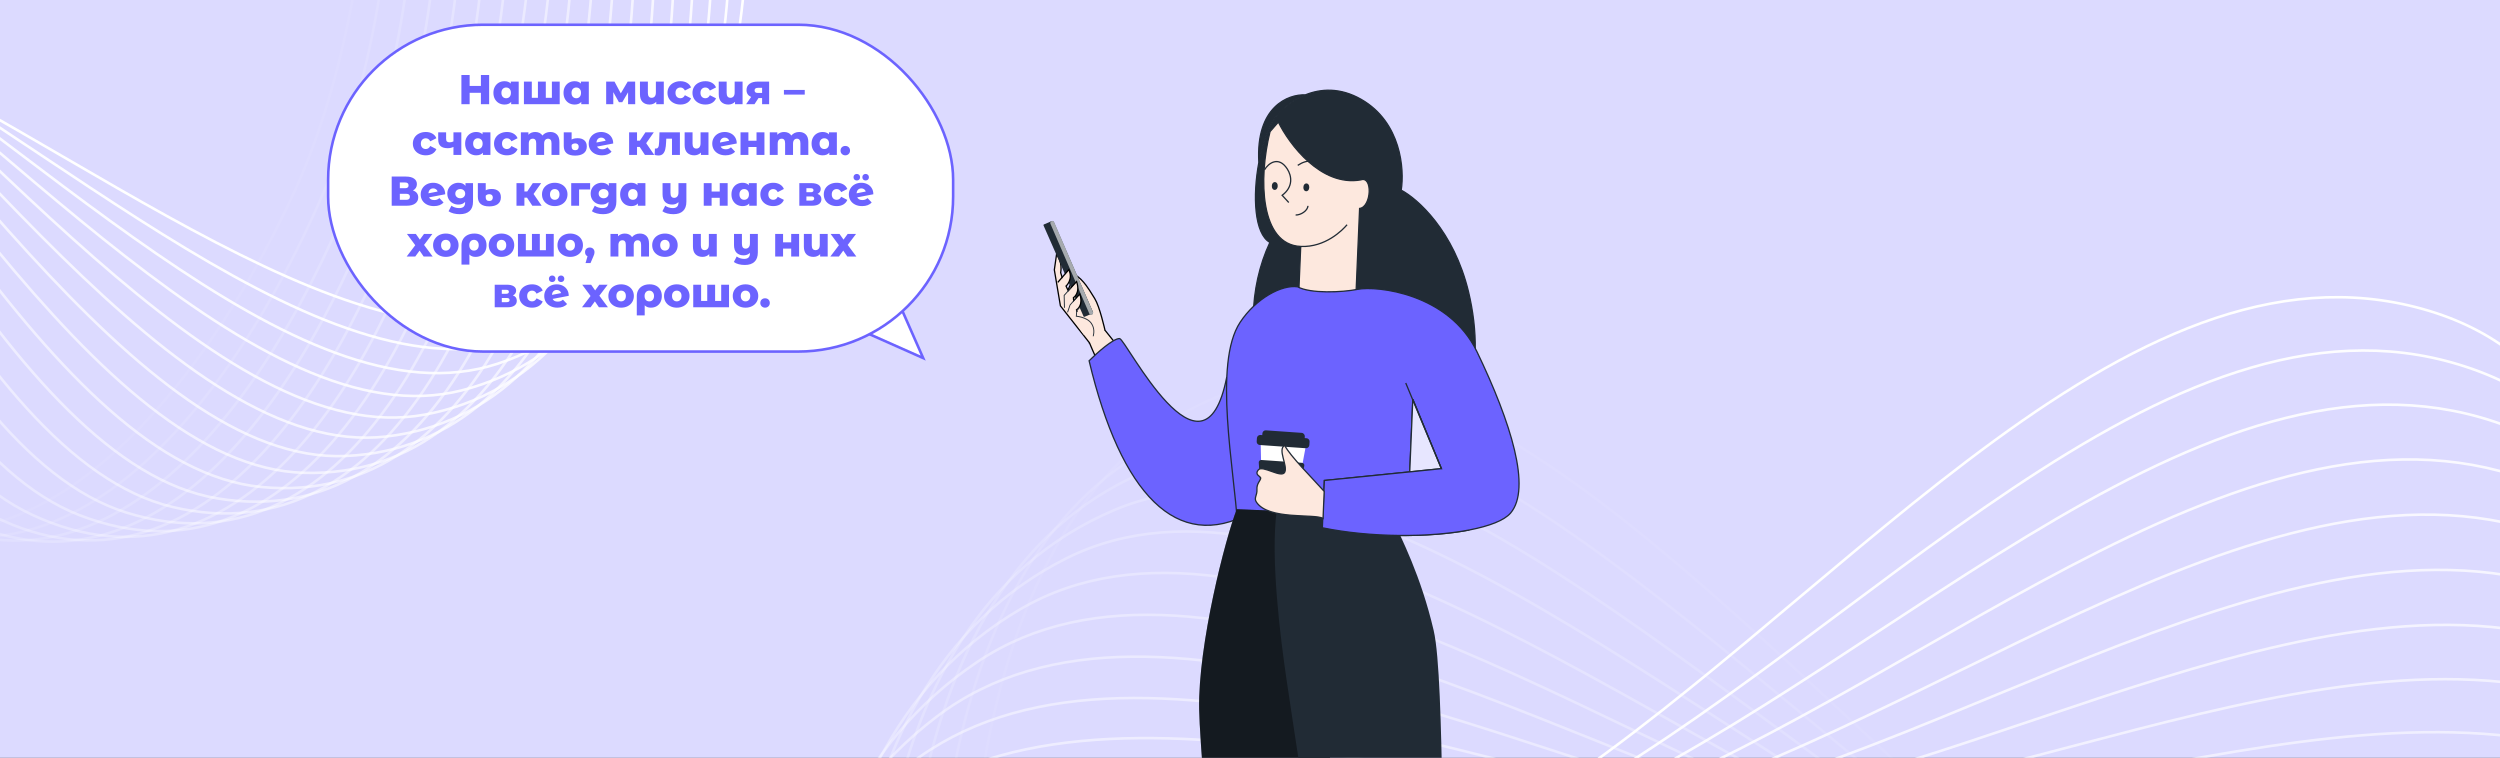 <?xml version="1.0" encoding="UTF-8"?> <svg xmlns="http://www.w3.org/2000/svg" width="1920" height="582" viewBox="0 0 1920 582" fill="none"><rect x="0" y="0" width="1920" height="582" fill="#333333" stroke="none"/> <g clip-path="url(#clip0_703_2697)"> <rect width="1920" height="582" fill="#DCDAFF"></rect> <path opacity="0.053" fill-rule="evenodd" clip-rule="evenodd" d="M-538.232 -1158.29C-484.218 -1399.1 -303.074 -1293.1 -167.984 -1286.78C-70.38 -1282.22 27.141 -1261.71 110 -1127.98C198.074 -985.833 257.076 -786.631 276.407 -569.548C299.895 -305.786 306.277 -22.494 223.966 151.815C129.367 352.144 -21.746 485.332 -161.702 358.223C-293.508 238.516 -303.318 -119.929 -369.722 -387.374C-435.571 -652.588 -592.328 -917.112 -538.232 -1158.29Z" stroke="white" stroke-width="2"></path> <path opacity="0.105" fill-rule="evenodd" clip-rule="evenodd" d="M-559.467 -1117.59C-514.948 -1361.85 -329.906 -1268.68 -194.754 -1271.83C-97.105 -1274.11 1.085 -1260.46 89.061 -1132.72C182.575 -996.929 249.288 -802.132 277.085 -586.7C310.858 -324.944 328.313 -42.487 252.933 137.347C166.3 344.025 20.604 487.611 -124.132 370.477C-260.44 260.163 -284.259 -97.104 -361.032 -359.533C-437.166 -619.772 -604.055 -872.958 -559.467 -1117.59Z" stroke="white" stroke-width="2"></path> <path opacity="0.158" fill-rule="evenodd" clip-rule="evenodd" d="M-579.56 -1075.24C-544.656 -1322.28 -356.223 -1242.2 -221.379 -1254.81C-123.953 -1263.92 -25.365 -1257.16 67.489 -1135.75C166.186 -1006.7 240.427 -816.842 276.613 -603.651C320.579 -344.619 349.059 -63.771 280.817 121.094C202.387 333.556 62.508 487.147 -86.612 380.308C-227.048 279.69 -264.809 -75.419 -351.744 -332.113C-437.952 -586.665 -614.517 -827.817 -579.56 -1075.24Z" stroke="white" stroke-width="2"></path> <path opacity="0.211" fill-rule="evenodd" clip-rule="evenodd" d="M-598.446 -1031.31C-573.254 -1280.46 -381.946 -1213.67 -247.781 -1235.71C-150.845 -1251.63 -52.127 -1251.79 45.349 -1137.05C148.958 -1015.08 230.525 -830.683 275 -620.318C329.039 -364.719 368.466 -86.251 307.548 103.14C237.537 320.802 103.857 483.977 -49.237 387.726C-193.417 297.08 -245.017 -54.898 -341.873 -305.153C-437.921 -553.319 -623.677 -781.778 -598.446 -1031.31Z" stroke="white" stroke-width="2"></path> <path opacity="0.263" fill-rule="evenodd" clip-rule="evenodd" d="M-616.063 -985.891C-600.651 -1236.46 -406.993 -1183.17 -273.874 -1214.57C-177.693 -1237.25 -79.117 -1244.33 22.713 -1136.56C130.952 -1022.02 219.62 -843.587 272.263 -636.624C336.226 -385.16 386.492 -109.834 333.066 83.563C271.665 305.828 144.551 478.141 -12.098 392.742C-159.626 312.315 -224.924 -35.568 -331.437 -278.697C-437.061 -519.798 -631.499 -734.937 -616.063 -985.891Z" stroke="white" stroke-width="2"></path> <path opacity="0.316" fill-rule="evenodd" clip-rule="evenodd" d="M-632.359 -939.074C-626.769 -1190.38 -431.292 -1150.72 -299.584 -1191.4C-204.422 -1220.79 -106.258 -1234.75 -0.352 -1134.27C112.219 -1027.46 207.746 -855.48 268.412 -652.488C342.124 -405.847 403.091 -134.418 357.303 62.455C304.681 288.715 184.482 469.692 24.707 395.379C-125.765 325.393 -204.582 -17.441 -320.459 -252.779C-435.369 -486.153 -637.956 -687.382 -632.359 -939.074Z" stroke="white" stroke-width="2"></path> <path opacity="0.368" fill-rule="evenodd" clip-rule="evenodd" d="M-647.276 -890.955C-651.525 -1142.31 -454.765 -1116.39 -324.828 -1166.24C-230.947 -1202.25 -133.463 -1223.07 -23.771 -1130.14C92.823 -1031.36 194.946 -866.302 263.47 -667.836C346.729 -426.695 418.23 -159.907 380.206 39.903C336.507 269.538 223.552 458.683 61.088 395.66C-91.915 336.306 -184.034 -0.539 -308.959 -227.441C-432.84 -452.449 -643.021 -639.217 -647.276 -890.955Z" stroke="white" stroke-width="2"></path> <path opacity="0.421" fill-rule="evenodd" clip-rule="evenodd" d="M-660.77 -841.628C-674.845 -1092.34 -477.34 -1080.23 -349.531 -1139.11C-257.187 -1181.65 -160.651 -1209.26 -47.475 -1124.14C72.824 -1033.66 181.263 -875.982 257.457 -682.586C350.034 -447.605 431.873 -186.189 401.717 16.009C367.061 248.389 261.659 445.184 96.953 393.623C-58.162 345.064 -163.332 15.131 -296.961 -202.712C-429.474 -418.738 -646.673 -590.532 -660.77 -841.628Z" stroke="white" stroke-width="2"></path> <path opacity="0.474" fill-rule="evenodd" clip-rule="evenodd" d="M-672.792 -791.2C-696.655 -1040.58 -498.947 -1042.32 -373.616 -1110.07C-283.063 -1159.01 -187.739 -1193.35 -71.389 -1116.27C52.284 -1034.34 166.743 -884.468 250.398 -696.672C352.04 -468.496 443.992 -213.169 421.787 -9.137C396.268 225.352 298.709 429.258 132.212 389.301C-24.59 351.67 -142.522 29.553 -284.489 -178.635C-425.271 -385.085 -648.892 -541.436 -672.792 -791.2Z" stroke="white" stroke-width="2"></path> <path opacity="0.526" fill-rule="evenodd" clip-rule="evenodd" d="M-683.302 -739.77C-716.888 -987.139 -519.519 -1002.72 -397.01 -1079.15C-308.495 -1134.37 -214.646 -1175.33 -95.439 -1106.51C31.269 -1033.35 151.434 -891.696 242.32 -710.015C352.748 -489.268 454.562 -240.73 440.369 -35.423C424.057 200.531 334.608 410.989 166.776 382.745C8.716 356.146 -121.654 42.728 -271.57 -155.234C-420.235 -351.544 -649.665 -492.021 -683.302 -739.77Z" stroke="white" stroke-width="2"></path> <path opacity="0.579" fill-rule="evenodd" clip-rule="evenodd" d="M-692.264 -687.449C-735.48 -932.127 -538.991 -961.508 -419.639 -1046.41C-333.406 -1107.75 -241.288 -1155.23 -119.552 -1094.85C9.844 -1030.66 135.385 -897.617 233.253 -722.549C352.165 -509.837 463.562 -268.768 457.419 -62.748C450.36 174.024 369.265 390.458 200.559 374.004C41.675 358.509 -100.776 54.649 -258.23 -132.544C-414.371 -318.175 -648.982 -442.395 -692.264 -687.449Z" stroke="white" stroke-width="2"></path> <path opacity="0.632" fill-rule="evenodd" clip-rule="evenodd" d="M-699.644 -634.347C-752.372 -875.664 -557.302 -918.763 -441.434 -1011.9C-357.719 -1079.2 -267.584 -1133.07 -143.653 -1081.29C-11.923 -1026.25 118.65 -902.18 223.232 -734.205C350.302 -530.111 470.975 -297.174 472.9 -91.006C475.112 145.937 402.595 367.752 233.476 363.134C74.204 358.785 -79.938 65.317 -244.499 -110.595C-407.687 -285.038 -646.835 -392.66 -699.644 -634.347Z" stroke="white" stroke-width="2"></path> <path opacity="0.684" fill-rule="evenodd" clip-rule="evenodd" d="M-705.413 -580.574C-767.508 -817.868 -574.391 -874.568 -462.326 -975.695C-381.358 -1048.76 -293.453 -1108.86 -167.667 -1065.83C-33.965 -1020.1 101.283 -905.339 212.292 -744.917C347.171 -550.001 476.791 -325.832 486.778 -120.082C498.255 116.381 434.515 342.97 265.447 350.201C106.223 357.01 -59.187 74.737 -230.404 -89.41C-400.192 -252.187 -643.223 -342.916 -705.413 -580.574Z" stroke="white" stroke-width="2"></path> <path opacity="0.737" fill-rule="evenodd" clip-rule="evenodd" d="M-709.549 -526.242C-780.841 -758.864 -590.207 -829.008 -482.251 -937.843C-404.252 -1016.48 -318.819 -1082.65 -191.522 -1048.49C-56.214 -1012.18 83.338 -907.049 200.47 -754.62C342.789 -569.415 481 -354.63 499.022 -149.86C519.733 85.475 464.943 316.216 296.39 335.275C137.651 353.225 -38.575 82.921 -215.978 -69.012C-391.9 -219.678 -638.147 -293.265 -709.549 -526.242Z" stroke="white" stroke-width="2"></path> <path opacity="0.789" fill-rule="evenodd" clip-rule="evenodd" d="M-712.031 -471.47C-792.325 -698.78 -604.696 -782.177 -501.145 -898.423C-426.329 -982.411 -343.602 -1054.48 -215.143 -1029.28C-78.6 -1002.49 64.873 -907.274 187.807 -763.256C337.176 -588.27 483.6 -383.457 509.606 -180.23C539.495 53.332 493.806 287.594 326.229 318.429C168.41 347.469 -18.148 89.876 -201.251 -49.427C-382.826 -187.568 -631.614 -243.811 -712.031 -471.47Z" stroke="white" stroke-width="2"></path> <path opacity="0.842" fill-rule="evenodd" clip-rule="evenodd" d="M-712.843 -416.374C-801.918 -637.75 -617.809 -734.171 -518.948 -857.508C-447.519 -946.62 -367.724 -1024.38 -238.456 -1008.21C-101.052 -991.018 45.949 -905.981 174.348 -770.768C330.357 -606.481 484.592 -412.202 518.512 -211.075C557.496 20.075 521.034 257.215 354.893 299.742C198.426 339.793 2.047 95.616 -186.254 -30.675C-372.984 -155.912 -623.631 -194.658 -712.843 -416.374Z" stroke="white" stroke-width="2"></path> <path opacity="0.895" fill-rule="evenodd" clip-rule="evenodd" d="M-711.977 -361.069C-809.59 -575.905 -629.504 -685.085 -535.603 -815.175C-467.758 -909.167 -391.115 -992.41 -261.39 -985.31C-123.502 -977.764 26.623 -903.137 160.136 -777.1C322.357 -623.963 483.98 -440.749 525.722 -242.273C573.694 -14.17 546.558 225.198 382.308 279.301C227.622 330.253 21.961 100.161 -171.022 -12.772C-362.395 -124.762 -614.214 -145.904 -711.977 -361.069Z" stroke="white" stroke-width="2"></path> <path opacity="0.947" fill-rule="evenodd" clip-rule="evenodd" d="M-709.427 -305.673C-815.31 -513.379 -639.742 -635.02 -551.058 -771.507C-486.983 -870.121 -413.7 -958.616 -283.876 -960.61C-145.882 -962.729 6.957 -898.716 145.217 -782.201C313.206 -640.633 481.774 -468.987 531.222 -273.706C588.052 -49.275 570.316 191.666 408.408 257.195C255.927 318.909 41.548 103.533 -155.589 4.268C-351.08 -94.168 -603.381 -97.648 -709.427 -305.673Z" stroke="white" stroke-width="2"></path> <path fill-rule="evenodd" clip-rule="evenodd" d="M-705.189 -250.305C-819.052 -450.312 -648.483 -584.08 -565.26 -726.59C-505.13 -829.555 -435.41 -923.06 -305.841 -934.142C-168.119 -945.921 -12.986 -892.698 129.642 -786.023C302.939 -656.412 477.991 -496.805 535.01 -305.254C600.541 -85.109 592.254 156.742 433.131 233.519C283.273 305.825 60.763 105.756 -139.987 20.431C-339.06 -64.182 -591.152 -49.991 -705.189 -250.305Z" stroke="white" stroke-width="2"></path> <path opacity="0.053" fill-rule="evenodd" clip-rule="evenodd" d="M2268.03 1245.6C2369.94 1524.62 2139.2 1631.66 2012.71 1777.47C1921.31 1882.81 1820 1973.6 1661.04 1945.24C1492.08 1915.1 1313.73 1800.59 1160.16 1625.36C973.574 1412.45 790.263 1162.64 755.698 912.202C715.973 624.375 769.584 334.057 976.186 292.363C1170.76 253.098 1404.27 567.231 1632.1 735.339C1858.02 902.045 2165.97 966.153 2268.03 1245.6Z" stroke="white" stroke-width="2"></path> <path opacity="0.105" fill-rule="evenodd" clip-rule="evenodd" d="M2261.79 1184.87C2374.47 1456.37 2148.24 1579.42 2027.62 1733.88C1940.47 1845.48 1842.86 1943.24 1683 1926.05C1513.09 1907.78 1330.51 1805.91 1170.3 1641.68C975.636 1442.13 782.805 1205.5 738.49 957.821C687.56 673.17 729.742 379.496 934.429 323.393C1127.2 270.557 1372.68 567.908 1606.77 719.834C1838.9 870.491 2148.94 912.947 2261.79 1184.87Z" stroke="white" stroke-width="2"></path> <path opacity="0.158" fill-rule="evenodd" clip-rule="evenodd" d="M2253.48 1123.91C2376.62 1387.15 2155.52 1525.87 2041.1 1688.57C1958.44 1806.12 1864.78 1910.58 1704.47 1904.6C1534.08 1898.25 1347.76 1809.31 1181.35 1656.52C979.147 1470.88 777.324 1248.07 723.381 1003.84C661.387 723.143 692.023 426.918 894.235 356.559C1084.67 290.297 1341.45 570.052 1581.16 705.378C1818.87 839.575 2130.14 860.263 2253.48 1123.91Z" stroke="white" stroke-width="2"></path> <path opacity="0.211" fill-rule="evenodd" clip-rule="evenodd" d="M2243.08 1062.88C2376.35 1317.13 2160.98 1471.15 2053.09 1641.63C1975.13 1764.81 1885.69 1875.69 1725.37 1880.95C1554.96 1886.54 1365.42 1810.77 1193.25 1669.84C984.068 1498.61 773.806 1290.24 710.384 1050.11C637.494 774.144 656.501 476.18 855.684 391.758C1043.27 312.252 1310.64 573.644 1555.31 691.999C1797.95 809.367 2109.6 808.232 2243.08 1062.88Z" stroke="white" stroke-width="2"></path> <path opacity="0.263" fill-rule="evenodd" clip-rule="evenodd" d="M2230.6 1001.92C2373.64 1246.49 2164.58 1415.38 2063.51 1593.18C1990.48 1721.65 1905.49 1838.64 1745.6 1855.12C1575.64 1872.63 1383.4 1810.24 1205.96 1681.56C990.359 1525.21 772.235 1331.85 699.506 1096.49C615.921 826.005 623.246 527.118 818.854 428.865C1003.07 336.333 1280.3 578.644 1529.27 679.705C1776.16 779.923 2087.35 756.966 2230.6 1001.92Z" stroke="white" stroke-width="2"></path> <path opacity="0.316" fill-rule="evenodd" clip-rule="evenodd" d="M2216.04 941.171C2368.45 1175.39 2166.29 1358.69 2072.31 1543.33C2004.4 1676.73 1924.11 1799.51 1765.08 1827.16C1596.04 1856.55 1401.62 1807.71 1219.39 1691.63C997.971 1550.59 772.582 1372.77 690.746 1142.83C596.695 878.564 592.319 579.574 783.815 467.758C964.161 362.454 1250.49 585.022 1503.07 668.51C1753.54 751.303 2063.4 706.587 2216.04 941.171Z" stroke="white" stroke-width="2"></path> <path opacity="0.368" fill-rule="evenodd" clip-rule="evenodd" d="M2199.42 880.786C2360.78 1104.02 2166.07 1301.22 2079.44 1492.18C2016.85 1630.16 1941.47 1758.39 1783.73 1797.14C1616.08 1838.33 1420.01 1803.16 1233.49 1700C1006.86 1574.66 774.821 1412.86 684.104 1188.97C579.844 931.655 563.778 633.38 750.638 508.31C926.618 390.521 1221.26 592.735 1476.76 658.423C1730.13 723.563 2037.81 657.212 2199.42 880.786Z" stroke="white" stroke-width="2"></path> <path opacity="0.421" fill-rule="evenodd" clip-rule="evenodd" d="M2180.75 820.91C2350.63 1032.54 2163.89 1243.1 2084.85 1439.87C2027.74 1582.04 1957.48 1715.38 1801.48 1765.12C1635.66 1817.99 1438.49 1796.6 1248.19 1706.64C1016.97 1597.34 778.919 1452.01 679.567 1234.78C565.386 985.115 537.674 688.375 719.385 550.391C890.516 420.442 1192.66 601.747 1450.38 649.454C1705.95 696.764 2010.62 608.959 2180.75 820.91Z" stroke="white" stroke-width="2"></path> <path opacity="0.474" fill-rule="evenodd" clip-rule="evenodd" d="M2160.06 761.68C2337.98 961.122 2159.73 1184.47 2088.5 1386.51C2037.03 1532.48 1972.08 1670.55 1818.24 1731.15C1654.72 1795.56 1456.98 1788 1263.42 1711.5C1028.24 1618.53 784.83 1490.08 677.117 1280.1C553.325 1038.77 514.044 744.378 690.109 593.86C855.922 452.106 1164.75 612.006 1423.98 641.602C1681.05 670.951 1981.87 561.933 2160.06 761.68Z" stroke="white" stroke-width="2"></path> <path opacity="0.526" fill-rule="evenodd" clip-rule="evenodd" d="M2137.36 703.242C2322.84 889.952 2153.58 1125.48 2090.34 1332.23C2044.65 1481.6 1985.2 1624.03 1833.94 1695.32C1673.16 1771.09 1475.39 1777.39 1279.11 1714.54C1040.61 1638.17 792.514 1526.94 676.735 1324.79C543.673 1092.46 492.93 801.221 662.865 638.58C822.906 485.41 1137.56 623.466 1397.6 634.87C1655.46 646.178 1951.6 516.246 2137.36 703.242Z" stroke="white" stroke-width="2"></path> <path opacity="0.579" fill-rule="evenodd" clip-rule="evenodd" d="M2112.71 645.731C2305.23 819.198 2145.41 1066.25 2090.35 1277.14C2050.57 1429.52 1996.77 1575.92 1848.5 1657.69C1690.91 1744.62 1493.66 1764.76 1295.18 1715.74C1054.03 1656.18 801.92 1562.47 678.392 1368.7C536.425 1146.01 474.358 858.722 637.699 684.405C791.529 520.238 1111.15 636.073 1371.28 629.252C1629.23 622.489 1919.89 471.998 2112.71 645.731Z" stroke="white" stroke-width="2"></path> <path opacity="0.632" fill-rule="evenodd" clip-rule="evenodd" d="M2086.12 589.284C2285.17 749.032 2135.23 1006.94 2088.5 1221.4C2054.73 1376.35 2006.73 1526.31 1861.87 1618.36C1707.89 1716.2 1511.7 1750.13 1311.58 1715.07C1068.42 1672.48 812.994 1596.55 682.055 1411.69C531.572 1199.25 458.352 916.703 614.651 731.187C761.848 556.474 1085.57 649.769 1345.07 624.744C1602.41 599.927 1886.77 429.291 2086.12 589.284Z" stroke="white" stroke-width="2"></path> <path opacity="0.684" fill-rule="evenodd" clip-rule="evenodd" d="M2057.66 534.037C2262.68 679.629 2123.04 947.682 2084.76 1165.12C2057.1 1322.22 2015.03 1475.34 1873.97 1577.41C1724.03 1685.89 1529.44 1733.51 1328.21 1712.52C1083.73 1687.01 825.678 1629.07 687.688 1453.64C529.101 1252.02 444.93 974.987 593.757 778.782C733.918 594.001 1060.84 664.5 1319.01 621.338C1575.02 578.537 1852.33 388.222 2057.66 534.037Z" stroke="white" stroke-width="2"></path> <path opacity="0.737" fill-rule="evenodd" clip-rule="evenodd" d="M2027.37 480.117C2237.8 611.153 2108.84 888.618 2079.12 1108.44C2057.64 1267.26 2021.61 1423.12 1884.74 1534.92C1739.25 1653.76 1546.78 1714.93 1345.02 1708.06C1099.87 1699.7 839.906 1659.91 695.243 1494.38C528.986 1304.15 434.094 1033.39 575.042 827.032C707.783 632.69 1037.02 680.201 1293.14 619.021C1547.13 558.351 1816.61 348.88 2027.37 480.117Z" stroke="white" stroke-width="2"></path> <path opacity="0.789" fill-rule="evenodd" clip-rule="evenodd" d="M1995.3 427.65C2210.57 543.771 2092.63 829.885 2071.55 1051.48C2056.32 1211.59 2026.44 1369.76 1894.12 1490.99C1753.48 1619.86 1563.67 1694.43 1361.91 1701.69C1116.77 1710.51 855.611 1688.98 704.671 1533.8C531.201 1355.47 425.847 1091.73 558.53 875.783C683.487 672.413 1014.13 696.806 1267.51 617.775C1518.78 539.403 1779.69 311.35 1995.3 427.65Z" stroke="white" stroke-width="2"></path> <path opacity="0.842" fill-rule="evenodd" clip-rule="evenodd" d="M1961.51 376.76C2181.03 477.648 2074.45 771.629 2062.06 994.399C2053.11 1155.35 2029.46 1315.4 1902.07 1445.73C1766.66 1584.27 1580.03 1672.02 1378.83 1693.4C1134.37 1719.38 872.725 1716.16 715.923 1571.77C535.714 1405.83 420.187 1149.82 544.242 924.885C661.072 713.043 992.214 714.25 1242.16 617.585C1490.01 521.727 1741.65 275.717 1961.51 376.76Z" stroke="white" stroke-width="2"></path> <path opacity="0.895" fill-rule="evenodd" clip-rule="evenodd" d="M1926.06 327.565C2149.23 412.943 2054.3 713.984 2050.64 937.317C2048 1098.68 2030.64 1260.16 1908.52 1399.23C1778.72 1547.06 1595.78 1647.76 1395.69 1683.2C1152.58 1726.26 891.167 1741.37 728.932 1608.16C542.479 1455.06 417.097 1207.5 532.182 974.178C640.566 754.446 971.301 732.464 1217.12 618.43C1460.89 505.348 1702.56 242.055 1926.06 327.565Z" stroke="white" stroke-width="2"></path> <path opacity="0.947" fill-rule="evenodd" clip-rule="evenodd" d="M1889.04 280.176C2115.24 349.811 2032.21 657.086 2037.29 880.369C2040.97 1041.69 2029.95 1204.17 1913.44 1351.6C1789.59 1508.32 1610.84 1621.69 1412.42 1671.09C1171.33 1731.12 910.862 1764.51 743.638 1642.84C551.452 1503.01 416.557 1264.56 522.358 1023.5C621.998 796.485 951.42 751.375 1192.44 620.284C1431.45 490.288 1662.49 210.434 1889.04 280.176Z" stroke="white" stroke-width="2"></path> <path fill-rule="evenodd" clip-rule="evenodd" d="M1850.5 234.706C2079.11 288.407 2008.22 601.075 2022.03 823.696C2032.01 984.542 2027.36 1147.57 1916.78 1302.96C1799.23 1468.13 1625.16 1593.86 1428.94 1657.09C1190.53 1733.91 931.726 1785.5 759.972 1675.7C562.579 1549.52 418.543 1320.85 514.769 1072.71C605.392 839.028 932.598 770.913 1168.16 623.126C1401.76 476.571 1621.53 180.923 1850.5 234.706Z" stroke="white" stroke-width="2"></path> <path d="M691.818 236L709 275L664 255L691.818 236Z" fill="white" stroke="#6C63FF" stroke-width="2"></path> <rect x="252" y="19" width="480" height="251" rx="119" fill="white" stroke="#6C63FF" stroke-width="2"></rect> <path d="M375.665 57.6V80H369.329V71.264H360.689V80H354.353V57.6H360.689V66.016H369.329V57.6H375.665ZM398.366 62.656V80H392.574V78.272C391.443 79.616 389.737 80.288 387.454 80.288C385.875 80.288 384.435 79.925 383.134 79.2C381.854 78.453 380.83 77.397 380.062 76.032C379.315 74.667 378.942 73.088 378.942 71.296C378.942 69.504 379.315 67.936 380.062 66.592C380.83 65.227 381.854 64.181 383.134 63.456C384.435 62.731 385.875 62.368 387.454 62.368C389.502 62.368 391.113 62.965 392.286 64.16V62.656H398.366ZM388.734 75.456C389.801 75.456 390.675 75.093 391.358 74.368C392.041 73.621 392.382 72.597 392.382 71.296C392.382 70.016 392.041 69.013 391.358 68.288C390.675 67.563 389.801 67.2 388.734 67.2C387.667 67.2 386.793 67.563 386.11 68.288C385.427 69.013 385.086 70.016 385.086 71.296C385.086 72.597 385.427 73.621 386.11 74.368C386.793 75.093 387.667 75.456 388.734 75.456ZM429.864 62.656V80H402.376V62.656H408.424V75.136H413.128V62.656H419.176V75.136H423.848V62.656H429.864ZM452.21 62.656V80H446.418V78.272C445.287 79.616 443.581 80.288 441.298 80.288C439.719 80.288 438.279 79.925 436.978 79.2C435.698 78.453 434.674 77.397 433.906 76.032C433.159 74.667 432.786 73.088 432.786 71.296C432.786 69.504 433.159 67.936 433.906 66.592C434.674 65.227 435.698 64.181 436.978 63.456C438.279 62.731 439.719 62.368 441.298 62.368C443.346 62.368 444.957 62.965 446.13 64.16V62.656H452.21ZM442.578 75.456C443.645 75.456 444.519 75.093 445.202 74.368C445.885 73.621 446.226 72.597 446.226 71.296C446.226 70.016 445.885 69.013 445.202 68.288C444.519 67.563 443.645 67.2 442.578 67.2C441.511 67.2 440.637 67.563 439.954 68.288C439.271 69.013 438.93 70.016 438.93 71.296C438.93 72.597 439.271 73.621 439.954 74.368C440.637 75.093 441.511 75.456 442.578 75.456ZM482.364 80V70.88L477.916 78.464H475.324L471.004 70.752V80H465.532V62.656H471.932L476.764 71.712L482.076 62.656H487.804L487.836 80H482.364ZM509.795 62.656V80H504.003V78.176C503.363 78.859 502.595 79.381 501.699 79.744C500.824 80.107 499.885 80.288 498.883 80.288C496.621 80.288 494.819 79.627 493.475 78.304C492.152 76.981 491.491 74.997 491.491 72.352V62.656H497.571V71.36C497.571 73.856 498.541 75.104 500.483 75.104C501.443 75.104 502.221 74.773 502.819 74.112C503.416 73.429 503.715 72.395 503.715 71.008V62.656H509.795ZM522.58 80.288C520.66 80.288 518.943 79.904 517.428 79.136C515.913 78.368 514.729 77.301 513.876 75.936C513.044 74.571 512.628 73.024 512.628 71.296C512.628 69.568 513.044 68.032 513.876 66.688C514.729 65.323 515.913 64.267 517.428 63.52C518.943 62.752 520.66 62.368 522.58 62.368C524.543 62.368 526.239 62.795 527.668 63.648C529.097 64.48 530.111 65.643 530.708 67.136L526.004 69.536C525.215 67.979 524.063 67.2 522.548 67.2C521.46 67.2 520.553 67.563 519.828 68.288C519.124 69.013 518.772 70.016 518.772 71.296C518.772 72.597 519.124 73.621 519.828 74.368C520.553 75.093 521.46 75.456 522.548 75.456C524.063 75.456 525.215 74.677 526.004 73.12L530.708 75.52C530.111 77.013 529.097 78.187 527.668 79.04C526.239 79.872 524.543 80.288 522.58 80.288ZM541.768 80.288C539.848 80.288 538.13 79.904 536.616 79.136C535.101 78.368 533.917 77.301 533.064 75.936C532.232 74.571 531.816 73.024 531.816 71.296C531.816 69.568 532.232 68.032 533.064 66.688C533.917 65.323 535.101 64.267 536.616 63.52C538.13 62.752 539.848 62.368 541.768 62.368C543.73 62.368 545.426 62.795 546.856 63.648C548.285 64.48 549.298 65.643 549.896 67.136L545.192 69.536C544.402 67.979 543.25 67.2 541.736 67.2C540.648 67.2 539.741 67.563 539.016 68.288C538.312 69.013 537.96 70.016 537.96 71.296C537.96 72.597 538.312 73.621 539.016 74.368C539.741 75.093 540.648 75.456 541.736 75.456C543.25 75.456 544.402 74.677 545.192 73.12L549.896 75.52C549.298 77.013 548.285 78.187 546.856 79.04C545.426 79.872 543.73 80.288 541.768 80.288ZM570.295 62.656V80H564.503V78.176C563.863 78.859 563.095 79.381 562.199 79.744C561.324 80.107 560.385 80.288 559.383 80.288C557.121 80.288 555.319 79.627 553.975 78.304C552.652 76.981 551.991 74.997 551.991 72.352V62.656H558.071V71.36C558.071 73.856 559.041 75.104 560.983 75.104C561.943 75.104 562.721 74.773 563.319 74.112C563.916 73.429 564.215 72.395 564.215 71.008V62.656H570.295ZM590.696 62.656V80H585.288V75.296H582.536L579.464 80H573.032L576.872 74.464C575.72 73.952 574.835 73.259 574.216 72.384C573.619 71.488 573.32 70.421 573.32 69.184C573.32 67.115 574.088 65.515 575.624 64.384C577.16 63.232 579.272 62.656 581.96 62.656H590.696ZM582.088 67.456C580.381 67.456 579.528 68.107 579.528 69.408C579.528 70.091 579.731 70.592 580.136 70.912C580.563 71.232 581.203 71.392 582.056 71.392H585.288V67.456H582.088ZM602.047 69.056H618.047V72.672H602.047V69.056ZM327.018 119.288C325.098 119.288 323.38 118.904 321.866 118.136C320.351 117.368 319.167 116.301 318.314 114.936C317.482 113.571 317.066 112.024 317.066 110.296C317.066 108.568 317.482 107.032 318.314 105.688C319.167 104.323 320.351 103.267 321.866 102.52C323.38 101.752 325.098 101.368 327.018 101.368C328.98 101.368 330.676 101.795 332.106 102.648C333.535 103.48 334.548 104.643 335.146 106.136L330.442 108.536C329.652 106.979 328.5 106.2 326.986 106.2C325.898 106.2 324.991 106.563 324.266 107.288C323.562 108.013 323.21 109.016 323.21 110.296C323.21 111.597 323.562 112.621 324.266 113.368C324.991 114.093 325.898 114.456 326.986 114.456C328.5 114.456 329.652 113.677 330.442 112.12L335.146 114.52C334.548 116.013 333.535 117.187 332.106 118.04C330.676 118.872 328.98 119.288 327.018 119.288ZM354.297 101.656V119H348.249V112.824C346.969 113.485 345.497 113.816 343.833 113.816C341.401 113.816 339.577 113.272 338.361 112.184C337.145 111.096 336.537 109.379 336.537 107.032V101.656H342.617V106.616C342.617 107.576 342.83 108.269 343.257 108.696C343.705 109.101 344.366 109.304 345.241 109.304C346.35 109.304 347.353 109.069 348.249 108.6V101.656H354.297ZM376.647 101.656V119H370.855V117.272C369.725 118.616 368.018 119.288 365.735 119.288C364.157 119.288 362.717 118.925 361.415 118.2C360.135 117.453 359.111 116.397 358.343 115.032C357.597 113.667 357.223 112.088 357.223 110.296C357.223 108.504 357.597 106.936 358.343 105.592C359.111 104.227 360.135 103.181 361.415 102.456C362.717 101.731 364.157 101.368 365.735 101.368C367.783 101.368 369.394 101.965 370.567 103.16V101.656H376.647ZM367.015 114.456C368.082 114.456 368.957 114.093 369.639 113.368C370.322 112.621 370.663 111.597 370.663 110.296C370.663 109.016 370.322 108.013 369.639 107.288C368.957 106.563 368.082 106.2 367.015 106.2C365.949 106.2 365.074 106.563 364.391 107.288C363.709 108.013 363.367 109.016 363.367 110.296C363.367 111.597 363.709 112.621 364.391 113.368C365.074 114.093 365.949 114.456 367.015 114.456ZM389.361 119.288C387.441 119.288 385.724 118.904 384.209 118.136C382.695 117.368 381.511 116.301 380.657 114.936C379.825 113.571 379.409 112.024 379.409 110.296C379.409 108.568 379.825 107.032 380.657 105.688C381.511 104.323 382.695 103.267 384.209 102.52C385.724 101.752 387.441 101.368 389.361 101.368C391.324 101.368 393.02 101.795 394.449 102.648C395.879 103.48 396.892 104.643 397.489 106.136L392.785 108.536C391.996 106.979 390.844 106.2 389.329 106.2C388.241 106.2 387.335 106.563 386.609 107.288C385.905 108.013 385.553 109.016 385.553 110.296C385.553 111.597 385.905 112.621 386.609 113.368C387.335 114.093 388.241 114.456 389.329 114.456C390.844 114.456 391.996 113.677 392.785 112.12L397.489 114.52C396.892 116.013 395.879 117.187 394.449 118.04C393.02 118.872 391.324 119.288 389.361 119.288ZM422.624 101.368C424.758 101.368 426.454 102.008 427.712 103.288C428.992 104.568 429.632 106.499 429.632 109.08V119H423.552V110.072C423.552 108.856 423.318 107.96 422.848 107.384C422.4 106.808 421.76 106.52 420.928 106.52C420.011 106.52 419.275 106.84 418.72 107.48C418.166 108.12 417.888 109.091 417.888 110.392V119H411.808V110.072C411.808 107.704 410.934 106.52 409.184 106.52C408.246 106.52 407.499 106.84 406.944 107.48C406.39 108.12 406.112 109.091 406.112 110.392V119H400.032V101.656H405.824V103.48C406.464 102.776 407.222 102.253 408.096 101.912C408.992 101.549 409.963 101.368 411.008 101.368C412.224 101.368 413.312 101.592 414.272 102.04C415.232 102.488 416.011 103.171 416.608 104.088C417.291 103.213 418.155 102.541 419.2 102.072C420.246 101.603 421.387 101.368 422.624 101.368ZM441.73 119.512C435.884 119.512 432.962 117.048 432.962 112.12V101.656H439.01V107.16C439.479 106.861 440.108 106.616 440.898 106.424C441.708 106.232 442.626 106.136 443.65 106.136C445.826 106.136 447.532 106.68 448.77 107.768C450.028 108.835 450.658 110.424 450.658 112.536C450.658 114.819 449.858 116.557 448.258 117.752C446.679 118.925 444.503 119.512 441.73 119.512ZM441.698 115.352C442.594 115.352 443.276 115.117 443.746 114.648C444.215 114.157 444.45 113.496 444.45 112.664C444.45 111.853 444.215 111.235 443.746 110.808C443.298 110.36 442.647 110.136 441.794 110.136C441.175 110.136 440.62 110.243 440.13 110.456C439.66 110.669 439.287 110.957 439.01 111.32V112.664C439.01 113.517 439.234 114.179 439.682 114.648C440.151 115.117 440.823 115.352 441.698 115.352ZM462.498 114.648C463.33 114.648 464.044 114.531 464.642 114.296C465.26 114.061 465.879 113.677 466.498 113.144L469.666 116.472C468.023 118.349 465.57 119.288 462.306 119.288C460.279 119.288 458.498 118.904 456.962 118.136C455.426 117.368 454.231 116.301 453.378 114.936C452.546 113.571 452.13 112.024 452.13 110.296C452.13 108.589 452.546 107.064 453.378 105.72C454.21 104.355 455.351 103.288 456.802 102.52C458.274 101.752 459.916 101.368 461.73 101.368C463.415 101.368 464.951 101.72 466.338 102.424C467.746 103.107 468.866 104.12 469.698 105.464C470.53 106.787 470.946 108.365 470.946 110.2L458.562 112.568C459.223 113.955 460.535 114.648 462.498 114.648ZM461.762 105.688C460.716 105.688 459.863 106.019 459.202 106.68C458.54 107.32 458.167 108.248 458.082 109.464L465.122 108.088C464.908 107.363 464.503 106.787 463.906 106.36C463.308 105.912 462.594 105.688 461.762 105.688ZM491.285 112.824H489.237V119H483.157V101.656H489.237V108.056H491.413L495.669 101.656H502.101L496.277 109.976L502.485 119H495.317L491.285 112.824ZM522.165 101.656V119H516.085V106.488H511.701L511.573 109.144C511.488 111.405 511.264 113.272 510.901 114.744C510.538 116.216 509.941 117.368 509.109 118.2C508.277 119.011 507.136 119.416 505.685 119.416C504.938 119.416 503.957 119.277 502.741 119L502.997 114.04C503.381 114.083 503.637 114.104 503.765 114.104C504.426 114.104 504.928 113.891 505.269 113.464C505.61 113.037 505.845 112.472 505.973 111.768C506.101 111.043 506.186 110.083 506.229 108.888L506.485 101.656H522.165ZM544.107 101.656V119H538.315V117.176C537.675 117.859 536.907 118.381 536.011 118.744C535.136 119.107 534.198 119.288 533.195 119.288C530.934 119.288 529.131 118.627 527.787 117.304C526.464 115.981 525.803 113.997 525.803 111.352V101.656H531.883V110.36C531.883 112.856 532.854 114.104 534.795 114.104C535.755 114.104 536.534 113.773 537.131 113.112C537.728 112.429 538.027 111.395 538.027 110.008V101.656H544.107ZM557.373 114.648C558.205 114.648 558.919 114.531 559.517 114.296C560.135 114.061 560.754 113.677 561.373 113.144L564.541 116.472C562.898 118.349 560.445 119.288 557.181 119.288C555.154 119.288 553.373 118.904 551.837 118.136C550.301 117.368 549.106 116.301 548.253 114.936C547.421 113.571 547.005 112.024 547.005 110.296C547.005 108.589 547.421 107.064 548.253 105.72C549.085 104.355 550.226 103.288 551.677 102.52C553.149 101.752 554.791 101.368 556.605 101.368C558.29 101.368 559.826 101.72 561.213 102.424C562.621 103.107 563.741 104.12 564.573 105.464C565.405 106.787 565.821 108.365 565.821 110.2L553.437 112.568C554.098 113.955 555.41 114.648 557.373 114.648ZM556.637 105.688C555.591 105.688 554.738 106.019 554.077 106.68C553.415 107.32 553.042 108.248 552.957 109.464L559.997 108.088C559.783 107.363 559.378 106.787 558.781 106.36C558.183 105.912 557.469 105.688 556.637 105.688ZM568.72 101.656H574.768V108.088H581.008V101.656H587.088V119H581.008V112.92H574.768V119H568.72V101.656ZM613.781 101.368C615.914 101.368 617.61 102.008 618.869 103.288C620.149 104.568 620.789 106.499 620.789 109.08V119H614.709V110.072C614.709 108.856 614.474 107.96 614.005 107.384C613.557 106.808 612.917 106.52 612.085 106.52C611.167 106.52 610.431 106.84 609.877 107.48C609.322 108.12 609.045 109.091 609.045 110.392V119H602.965V110.072C602.965 107.704 602.09 106.52 600.341 106.52C599.402 106.52 598.655 106.84 598.101 107.48C597.546 108.12 597.269 109.091 597.269 110.392V119H591.189V101.656H596.981V103.48C597.621 102.776 598.378 102.253 599.253 101.912C600.149 101.549 601.119 101.368 602.165 101.368C603.381 101.368 604.469 101.592 605.429 102.04C606.389 102.488 607.167 103.171 607.765 104.088C608.447 103.213 609.311 102.541 610.357 102.072C611.402 101.603 612.543 101.368 613.781 101.368ZM642.71 101.656V119H636.918V117.272C635.787 118.616 634.081 119.288 631.798 119.288C630.219 119.288 628.779 118.925 627.478 118.2C626.198 117.453 625.174 116.397 624.406 115.032C623.659 113.667 623.286 112.088 623.286 110.296C623.286 108.504 623.659 106.936 624.406 105.592C625.174 104.227 626.198 103.181 627.478 102.456C628.779 101.731 630.219 101.368 631.798 101.368C633.846 101.368 635.457 101.965 636.63 103.16V101.656H642.71ZM633.078 114.456C634.145 114.456 635.019 114.093 635.702 113.368C636.385 112.621 636.726 111.597 636.726 110.296C636.726 109.016 636.385 108.013 635.702 107.288C635.019 106.563 634.145 106.2 633.078 106.2C632.011 106.2 631.137 106.563 630.454 107.288C629.771 108.013 629.43 109.016 629.43 110.296C629.43 111.597 629.771 112.621 630.454 113.368C631.137 114.093 632.011 114.456 633.078 114.456ZM649.184 119.288C648.16 119.288 647.296 118.947 646.592 118.264C645.888 117.581 645.536 116.717 645.536 115.672C645.536 114.605 645.877 113.741 646.56 113.08C647.264 112.419 648.139 112.088 649.184 112.088C650.251 112.088 651.125 112.419 651.808 113.08C652.491 113.741 652.832 114.605 652.832 115.672C652.832 116.717 652.48 117.581 651.776 118.264C651.093 118.947 650.229 119.288 649.184 119.288ZM317.142 146.288C318.465 146.715 319.467 147.376 320.15 148.272C320.854 149.168 321.206 150.277 321.206 151.6C321.206 153.584 320.427 155.152 318.87 156.304C317.334 157.435 315.147 158 312.31 158H300.822V135.6H311.702C314.39 135.6 316.47 136.112 317.942 137.136C319.435 138.139 320.182 139.568 320.182 141.424C320.182 142.512 319.915 143.472 319.382 144.304C318.87 145.136 318.123 145.797 317.142 146.288ZM307.062 144.56H311.094C312.886 144.56 313.782 143.824 313.782 142.352C313.782 140.88 312.886 140.144 311.094 140.144H307.062V144.56ZM312.054 153.456C313.889 153.456 314.806 152.677 314.806 151.12C314.806 149.605 313.889 148.848 312.054 148.848H307.062V153.456H312.054ZM333.466 153.648C334.298 153.648 335.013 153.531 335.61 153.296C336.229 153.061 336.848 152.677 337.466 152.144L340.634 155.472C338.992 157.349 336.538 158.288 333.274 158.288C331.248 158.288 329.466 157.904 327.93 157.136C326.394 156.368 325.2 155.301 324.346 153.936C323.514 152.571 323.098 151.024 323.098 149.296C323.098 147.589 323.514 146.064 324.346 144.72C325.178 143.355 326.32 142.288 327.77 141.52C329.242 140.752 330.885 140.368 332.698 140.368C334.384 140.368 335.92 140.72 337.306 141.424C338.714 142.107 339.834 143.12 340.666 144.464C341.498 145.787 341.914 147.365 341.914 149.2L329.53 151.568C330.192 152.955 331.504 153.648 333.466 153.648ZM332.73 144.688C331.685 144.688 330.832 145.019 330.17 145.68C329.509 146.32 329.136 147.248 329.05 148.464L336.09 147.088C335.877 146.363 335.472 145.787 334.874 145.36C334.277 144.912 333.562 144.688 332.73 144.688ZM363.278 140.656V154.832C363.278 158.053 362.403 160.464 360.654 162.064C358.904 163.685 356.387 164.496 353.102 164.496C351.395 164.496 349.795 164.304 348.302 163.92C346.808 163.536 345.539 162.971 344.494 162.224L346.702 157.968C347.406 158.544 348.291 158.992 349.358 159.312C350.446 159.653 351.512 159.824 352.558 159.824C354.158 159.824 355.331 159.472 356.078 158.768C356.824 158.064 357.198 157.019 357.198 155.632V155.056C356.024 156.421 354.307 157.104 352.046 157.104C350.51 157.104 349.091 156.763 347.79 156.08C346.488 155.376 345.454 154.395 344.686 153.136C343.918 151.856 343.534 150.384 343.534 148.72C343.534 147.077 343.918 145.627 344.686 144.368C345.454 143.088 346.488 142.107 347.79 141.424C349.091 140.72 350.51 140.368 352.046 140.368C354.52 140.368 356.334 141.168 357.486 142.768V140.656H363.278ZM353.486 152.272C354.574 152.272 355.47 151.941 356.174 151.28C356.899 150.619 357.262 149.765 357.262 148.72C357.262 147.675 356.91 146.832 356.206 146.192C355.502 145.531 354.595 145.2 353.486 145.2C352.376 145.2 351.459 145.531 350.734 146.192C350.03 146.832 349.678 147.675 349.678 148.72C349.678 149.765 350.04 150.619 350.766 151.28C351.491 151.941 352.398 152.272 353.486 152.272ZM375.761 158.512C369.916 158.512 366.993 156.048 366.993 151.12V140.656H373.041V146.16C373.51 145.861 374.14 145.616 374.929 145.424C375.74 145.232 376.657 145.136 377.681 145.136C379.857 145.136 381.564 145.68 382.801 146.768C384.06 147.835 384.689 149.424 384.689 151.536C384.689 153.819 383.889 155.557 382.289 156.752C380.71 157.925 378.534 158.512 375.761 158.512ZM375.729 154.352C376.625 154.352 377.308 154.117 377.777 153.648C378.246 153.157 378.481 152.496 378.481 151.664C378.481 150.853 378.246 150.235 377.777 149.808C377.329 149.36 376.678 149.136 375.825 149.136C375.206 149.136 374.652 149.243 374.161 149.456C373.692 149.669 373.318 149.957 373.041 150.32V151.664C373.041 152.517 373.265 153.179 373.713 153.648C374.182 154.117 374.854 154.352 375.729 154.352ZM404.785 151.824H402.737V158H396.657V140.656H402.737V147.056H404.913L409.169 140.656H415.601L409.777 148.976L415.985 158H408.817L404.785 151.824ZM426.045 158.288C424.189 158.288 422.514 157.904 421.021 157.136C419.528 156.368 418.354 155.301 417.501 153.936C416.669 152.571 416.253 151.024 416.253 149.296C416.253 147.589 416.669 146.053 417.501 144.688C418.354 143.323 419.517 142.267 420.989 141.52C422.482 140.752 424.168 140.368 426.045 140.368C427.922 140.368 429.608 140.752 431.101 141.52C432.594 142.267 433.757 143.323 434.589 144.688C435.421 146.032 435.837 147.568 435.837 149.296C435.837 151.024 435.421 152.571 434.589 153.936C433.757 155.301 432.594 156.368 431.101 157.136C429.608 157.904 427.922 158.288 426.045 158.288ZM426.045 153.456C427.112 153.456 427.986 153.093 428.669 152.368C429.352 151.621 429.693 150.597 429.693 149.296C429.693 148.016 429.352 147.013 428.669 146.288C427.986 145.563 427.112 145.2 426.045 145.2C424.978 145.2 424.104 145.563 423.421 146.288C422.738 147.013 422.397 148.016 422.397 149.296C422.397 150.597 422.738 151.621 423.421 152.368C424.104 153.093 424.978 153.456 426.045 153.456ZM453.217 145.488H444.737V158H438.689V140.656H453.217V145.488ZM473.371 140.656V154.832C473.371 158.053 472.497 160.464 470.747 162.064C468.998 163.685 466.481 164.496 463.195 164.496C461.489 164.496 459.889 164.304 458.395 163.92C456.902 163.536 455.633 162.971 454.587 162.224L456.795 157.968C457.499 158.544 458.385 158.992 459.451 159.312C460.539 159.653 461.606 159.824 462.651 159.824C464.251 159.824 465.425 159.472 466.171 158.768C466.918 158.064 467.291 157.019 467.291 155.632V155.056C466.118 156.421 464.401 157.104 462.139 157.104C460.603 157.104 459.185 156.763 457.883 156.08C456.582 155.376 455.547 154.395 454.779 153.136C454.011 151.856 453.627 150.384 453.627 148.72C453.627 147.077 454.011 145.627 454.779 144.368C455.547 143.088 456.582 142.107 457.883 141.424C459.185 140.72 460.603 140.368 462.139 140.368C464.614 140.368 466.427 141.168 467.579 142.768V140.656H473.371ZM463.579 152.272C464.667 152.272 465.563 151.941 466.267 151.28C466.993 150.619 467.355 149.765 467.355 148.72C467.355 147.675 467.003 146.832 466.299 146.192C465.595 145.531 464.689 145.2 463.579 145.2C462.47 145.2 461.553 145.531 460.827 146.192C460.123 146.832 459.771 147.675 459.771 148.72C459.771 149.765 460.134 150.619 460.859 151.28C461.585 151.941 462.491 152.272 463.579 152.272ZM495.679 140.656V158H489.887V156.272C488.756 157.616 487.049 158.288 484.767 158.288C483.188 158.288 481.748 157.925 480.447 157.2C479.167 156.453 478.143 155.397 477.375 154.032C476.628 152.667 476.255 151.088 476.255 149.296C476.255 147.504 476.628 145.936 477.375 144.592C478.143 143.227 479.167 142.181 480.447 141.456C481.748 140.731 483.188 140.368 484.767 140.368C486.815 140.368 488.425 140.965 489.599 142.16V140.656H495.679ZM486.047 153.456C487.113 153.456 487.988 153.093 488.671 152.368C489.353 151.621 489.695 150.597 489.695 149.296C489.695 148.016 489.353 147.013 488.671 146.288C487.988 145.563 487.113 145.2 486.047 145.2C484.98 145.2 484.105 145.563 483.423 146.288C482.74 147.013 482.399 148.016 482.399 149.296C482.399 150.597 482.74 151.621 483.423 152.368C484.105 153.093 484.98 153.456 486.047 153.456ZM527.145 140.656V154.832C527.145 158.053 526.281 160.464 524.553 162.064C522.846 163.685 520.382 164.496 517.161 164.496C515.476 164.496 513.897 164.304 512.425 163.92C510.974 163.536 509.737 162.971 508.713 162.224L510.921 157.968C511.604 158.544 512.457 158.992 513.481 159.312C514.526 159.653 515.561 159.824 516.585 159.824C518.121 159.824 519.252 159.472 519.977 158.768C520.702 158.064 521.065 157.019 521.065 155.632V155.248C519.764 156.485 518.142 157.104 516.201 157.104C513.961 157.104 512.169 156.443 510.825 155.12C509.502 153.797 508.841 151.813 508.841 149.168V140.656H514.921V148.176C514.921 149.499 515.166 150.459 515.657 151.056C516.148 151.653 516.862 151.952 517.801 151.952C518.761 151.952 519.54 151.611 520.137 150.928C520.756 150.245 521.065 149.221 521.065 147.856V140.656H527.145ZM540.47 140.656H546.518V147.088H552.758V140.656H558.838V158H552.758V151.92H546.518V158H540.47V140.656ZM581.179 140.656V158H575.387V156.272C574.256 157.616 572.549 158.288 570.267 158.288C568.688 158.288 567.248 157.925 565.947 157.2C564.667 156.453 563.643 155.397 562.875 154.032C562.128 152.667 561.755 151.088 561.755 149.296C561.755 147.504 562.128 145.936 562.875 144.592C563.643 143.227 564.667 142.181 565.947 141.456C567.248 140.731 568.688 140.368 570.267 140.368C572.315 140.368 573.925 140.965 575.099 142.16V140.656H581.179ZM571.547 153.456C572.613 153.456 573.488 153.093 574.171 152.368C574.853 151.621 575.195 150.597 575.195 149.296C575.195 148.016 574.853 147.013 574.171 146.288C573.488 145.563 572.613 145.2 571.547 145.2C570.48 145.2 569.605 145.563 568.923 146.288C568.24 147.013 567.899 148.016 567.899 149.296C567.899 150.597 568.24 151.621 568.923 152.368C569.605 153.093 570.48 153.456 571.547 153.456ZM593.893 158.288C591.973 158.288 590.255 157.904 588.741 157.136C587.226 156.368 586.042 155.301 585.189 153.936C584.357 152.571 583.941 151.024 583.941 149.296C583.941 147.568 584.357 146.032 585.189 144.688C586.042 143.323 587.226 142.267 588.741 141.52C590.255 140.752 591.973 140.368 593.893 140.368C595.855 140.368 597.551 140.795 598.981 141.648C600.41 142.48 601.423 143.643 602.021 145.136L597.317 147.536C596.527 145.979 595.375 145.2 593.861 145.2C592.773 145.2 591.866 145.563 591.141 146.288C590.437 147.013 590.085 148.016 590.085 149.296C590.085 150.597 590.437 151.621 591.141 152.368C591.866 153.093 592.773 153.456 593.861 153.456C595.375 153.456 596.527 152.677 597.317 151.12L602.021 153.52C601.423 155.013 600.41 156.187 598.981 157.04C597.551 157.872 595.855 158.288 593.893 158.288ZM627.86 148.912C629.844 149.573 630.836 150.939 630.836 153.008C630.836 154.565 630.228 155.792 629.012 156.688C627.796 157.563 626.004 158 623.636 158H613.876V140.656H623.188C625.449 140.656 627.199 141.051 628.436 141.84C629.695 142.629 630.324 143.739 630.324 145.168C630.324 146 630.111 146.736 629.684 147.376C629.257 148.016 628.649 148.528 627.86 148.912ZM619.316 147.632H622.644C624.052 147.632 624.756 147.109 624.756 146.064C624.756 145.061 624.052 144.56 622.644 144.56H619.316V147.632ZM623.092 154.064C624.564 154.064 625.3 153.531 625.3 152.464C625.3 151.397 624.585 150.864 623.156 150.864H619.316V154.064H623.092ZM642.611 158.288C640.691 158.288 638.974 157.904 637.459 157.136C635.945 156.368 634.761 155.301 633.907 153.936C633.075 152.571 632.659 151.024 632.659 149.296C632.659 147.568 633.075 146.032 633.907 144.688C634.761 143.323 635.945 142.267 637.459 141.52C638.974 140.752 640.691 140.368 642.611 140.368C644.574 140.368 646.27 140.795 647.699 141.648C649.129 142.48 650.142 143.643 650.739 145.136L646.035 147.536C645.246 145.979 644.094 145.2 642.579 145.2C641.491 145.2 640.585 145.563 639.859 146.288C639.155 147.013 638.803 148.016 638.803 149.296C638.803 150.597 639.155 151.621 639.859 152.368C640.585 153.093 641.491 153.456 642.579 153.456C644.094 153.456 645.246 152.677 646.035 151.12L650.739 153.52C650.142 155.013 649.129 156.187 647.699 157.04C646.27 157.872 644.574 158.288 642.611 158.288ZM662.279 153.648C663.111 153.648 663.826 153.531 664.423 153.296C665.042 153.061 665.66 152.677 666.279 152.144L669.447 155.472C667.804 157.349 665.351 158.288 662.087 158.288C660.06 158.288 658.279 157.904 656.743 157.136C655.207 156.368 654.012 155.301 653.159 153.936C652.327 152.571 651.911 151.024 651.911 149.296C651.911 147.589 652.327 146.064 653.159 144.72C653.991 143.355 655.132 142.288 656.583 141.52C658.055 140.752 659.698 140.368 661.511 140.368C663.196 140.368 664.732 140.72 666.119 141.424C667.527 142.107 668.647 143.12 669.479 144.464C670.311 145.787 670.727 147.365 670.727 149.2L658.343 151.568C659.004 152.955 660.316 153.648 662.279 153.648ZM661.543 144.688C660.498 144.688 659.644 145.019 658.983 145.68C658.322 146.32 657.948 147.248 657.863 148.464L664.903 147.088C664.69 146.363 664.284 145.787 663.687 145.36C663.09 144.912 662.375 144.688 661.543 144.688ZM658.023 138.608C657.298 138.608 656.69 138.384 656.199 137.936C655.73 137.467 655.495 136.859 655.495 136.112C655.495 135.365 655.73 134.757 656.199 134.288C656.69 133.819 657.298 133.584 658.023 133.584C658.748 133.584 659.346 133.819 659.815 134.288C660.306 134.757 660.551 135.365 660.551 136.112C660.551 136.859 660.306 137.467 659.815 137.936C659.346 138.384 658.748 138.608 658.023 138.608ZM664.807 138.608C664.082 138.608 663.474 138.384 662.983 137.936C662.514 137.467 662.279 136.859 662.279 136.112C662.279 135.365 662.514 134.757 662.983 134.288C663.474 133.819 664.082 133.584 664.807 133.584C665.532 133.584 666.13 133.819 666.599 134.288C667.09 134.757 667.335 135.365 667.335 136.112C667.335 136.859 667.09 137.467 666.599 137.936C666.13 138.384 665.532 138.608 664.807 138.608ZM325.352 197L322.248 192.456L318.92 197H312.328L318.92 188.328L312.52 179.656H319.368L322.44 184.04L325.64 179.656H332.072L325.672 188.104L332.296 197H325.352ZM342.389 197.288C340.533 197.288 338.858 196.904 337.365 196.136C335.872 195.368 334.698 194.301 333.845 192.936C333.013 191.571 332.597 190.024 332.597 188.296C332.597 186.589 333.013 185.053 333.845 183.688C334.698 182.323 335.861 181.267 337.333 180.52C338.826 179.752 340.512 179.368 342.389 179.368C344.266 179.368 345.952 179.752 347.445 180.52C348.938 181.267 350.101 182.323 350.933 183.688C351.765 185.032 352.181 186.568 352.181 188.296C352.181 190.024 351.765 191.571 350.933 192.936C350.101 194.301 348.938 195.368 347.445 196.136C345.952 196.904 344.266 197.288 342.389 197.288ZM342.389 192.456C343.456 192.456 344.33 192.093 345.013 191.368C345.696 190.621 346.037 189.597 346.037 188.296C346.037 187.016 345.696 186.013 345.013 185.288C344.33 184.563 343.456 184.2 342.389 184.2C341.322 184.2 340.448 184.563 339.765 185.288C339.082 186.013 338.741 187.016 338.741 188.296C338.741 189.597 339.082 190.621 339.765 191.368C340.448 192.093 341.322 192.456 342.389 192.456ZM364.312 179.368C366.211 179.368 367.864 179.731 369.272 180.456C370.68 181.181 371.758 182.227 372.504 183.592C373.272 184.936 373.656 186.515 373.656 188.328C373.656 190.12 373.304 191.699 372.6 193.064C371.896 194.408 370.904 195.453 369.624 196.2C368.344 196.925 366.862 197.288 365.176 197.288C363.192 197.288 361.635 196.68 360.504 195.464V203.208H354.424V188.392C354.424 186.6 354.83 185.021 355.64 183.656C356.451 182.291 357.603 181.235 359.096 180.488C360.59 179.741 362.328 179.368 364.312 179.368ZM364.024 192.456C365.112 192.456 365.987 192.083 366.648 191.336C367.331 190.568 367.672 189.565 367.672 188.328C367.672 187.091 367.331 186.099 366.648 185.352C365.987 184.584 365.112 184.2 364.024 184.2C362.936 184.2 362.062 184.584 361.4 185.352C360.739 186.099 360.408 187.091 360.408 188.328C360.408 189.587 360.728 190.589 361.368 191.336C362.03 192.083 362.915 192.456 364.024 192.456ZM385.139 197.288C383.283 197.288 381.608 196.904 380.115 196.136C378.622 195.368 377.448 194.301 376.595 192.936C375.763 191.571 375.347 190.024 375.347 188.296C375.347 186.589 375.763 185.053 376.595 183.688C377.448 182.323 378.611 181.267 380.083 180.52C381.576 179.752 383.262 179.368 385.139 179.368C387.016 179.368 388.702 179.752 390.195 180.52C391.688 181.267 392.851 182.323 393.683 183.688C394.515 185.032 394.931 186.568 394.931 188.296C394.931 190.024 394.515 191.571 393.683 192.936C392.851 194.301 391.688 195.368 390.195 196.136C388.702 196.904 387.016 197.288 385.139 197.288ZM385.139 192.456C386.206 192.456 387.08 192.093 387.763 191.368C388.446 190.621 388.787 189.597 388.787 188.296C388.787 187.016 388.446 186.013 387.763 185.288C387.08 184.563 386.206 184.2 385.139 184.2C384.072 184.2 383.198 184.563 382.515 185.288C381.832 186.013 381.491 187.016 381.491 188.296C381.491 189.597 381.832 190.621 382.515 191.368C383.198 192.093 384.072 192.456 385.139 192.456ZM425.27 179.656V197H397.782V179.656H403.83V192.136H408.534V179.656H414.582V192.136H419.254V179.656H425.27ZM437.92 197.288C436.064 197.288 434.389 196.904 432.896 196.136C431.403 195.368 430.229 194.301 429.376 192.936C428.544 191.571 428.128 190.024 428.128 188.296C428.128 186.589 428.544 185.053 429.376 183.688C430.229 182.323 431.392 181.267 432.864 180.52C434.357 179.752 436.043 179.368 437.92 179.368C439.797 179.368 441.483 179.752 442.976 180.52C444.469 181.267 445.632 182.323 446.464 183.688C447.296 185.032 447.712 186.568 447.712 188.296C447.712 190.024 447.296 191.571 446.464 192.936C445.632 194.301 444.469 195.368 442.976 196.136C441.483 196.904 439.797 197.288 437.92 197.288ZM437.92 192.456C438.987 192.456 439.861 192.093 440.544 191.368C441.227 190.621 441.568 189.597 441.568 188.296C441.568 187.016 441.227 186.013 440.544 185.288C439.861 184.563 438.987 184.2 437.92 184.2C436.853 184.2 435.979 184.563 435.296 185.288C434.613 186.013 434.272 187.016 434.272 188.296C434.272 189.597 434.613 190.621 435.296 191.368C435.979 192.093 436.853 192.456 437.92 192.456ZM452.966 190.088C454.011 190.088 454.875 190.419 455.558 191.08C456.241 191.741 456.582 192.605 456.582 193.672C456.582 194.163 456.518 194.653 456.39 195.144C456.262 195.635 455.974 196.371 455.526 197.352L453.51 202.024H449.702L451.206 196.808C450.609 196.531 450.139 196.125 449.798 195.592C449.478 195.037 449.318 194.397 449.318 193.672C449.318 192.605 449.659 191.741 450.342 191.08C451.025 190.419 451.899 190.088 452.966 190.088ZM491.437 179.368C493.57 179.368 495.266 180.008 496.525 181.288C497.805 182.568 498.445 184.499 498.445 187.08V197H492.365V188.072C492.365 186.856 492.13 185.96 491.661 185.384C491.213 184.808 490.573 184.52 489.741 184.52C488.824 184.52 488.088 184.84 487.533 185.48C486.978 186.12 486.701 187.091 486.701 188.392V197H480.621V188.072C480.621 185.704 479.746 184.52 477.997 184.52C477.058 184.52 476.312 184.84 475.757 185.48C475.202 186.12 474.925 187.091 474.925 188.392V197H468.845V179.656H474.637V181.48C475.277 180.776 476.034 180.253 476.909 179.912C477.805 179.549 478.776 179.368 479.821 179.368C481.037 179.368 482.125 179.592 483.085 180.04C484.045 180.488 484.824 181.171 485.421 182.088C486.104 181.213 486.968 180.541 488.013 180.072C489.058 179.603 490.2 179.368 491.437 179.368ZM510.67 197.288C508.814 197.288 507.139 196.904 505.646 196.136C504.153 195.368 502.979 194.301 502.126 192.936C501.294 191.571 500.878 190.024 500.878 188.296C500.878 186.589 501.294 185.053 502.126 183.688C502.979 182.323 504.142 181.267 505.614 180.52C507.107 179.752 508.793 179.368 510.67 179.368C512.547 179.368 514.233 179.752 515.726 180.52C517.219 181.267 518.382 182.323 519.214 183.688C520.046 185.032 520.462 186.568 520.462 188.296C520.462 190.024 520.046 191.571 519.214 192.936C518.382 194.301 517.219 195.368 515.726 196.136C514.233 196.904 512.547 197.288 510.67 197.288ZM510.67 192.456C511.737 192.456 512.611 192.093 513.294 191.368C513.977 190.621 514.318 189.597 514.318 188.296C514.318 187.016 513.977 186.013 513.294 185.288C512.611 184.563 511.737 184.2 510.67 184.2C509.603 184.2 508.729 184.563 508.046 185.288C507.363 186.013 507.022 187.016 507.022 188.296C507.022 189.597 507.363 190.621 508.046 191.368C508.729 192.093 509.603 192.456 510.67 192.456ZM550.482 179.656V197H544.69V195.176C544.05 195.859 543.282 196.381 542.386 196.744C541.511 197.107 540.573 197.288 539.57 197.288C537.309 197.288 535.506 196.627 534.162 195.304C532.839 193.981 532.178 191.997 532.178 189.352V179.656H538.258V188.36C538.258 190.856 539.229 192.104 541.17 192.104C542.13 192.104 542.909 191.773 543.506 191.112C544.103 190.429 544.402 189.395 544.402 188.008V179.656H550.482ZM582.02 179.656V193.832C582.02 197.053 581.156 199.464 579.428 201.064C577.721 202.685 575.257 203.496 572.036 203.496C570.351 203.496 568.772 203.304 567.3 202.92C565.849 202.536 564.612 201.971 563.588 201.224L565.796 196.968C566.479 197.544 567.332 197.992 568.356 198.312C569.401 198.653 570.436 198.824 571.46 198.824C572.996 198.824 574.127 198.472 574.852 197.768C575.577 197.064 575.94 196.019 575.94 194.632V194.248C574.639 195.485 573.017 196.104 571.076 196.104C568.836 196.104 567.044 195.443 565.7 194.12C564.377 192.797 563.716 190.813 563.716 188.168V179.656H569.796V187.176C569.796 188.499 570.041 189.459 570.532 190.056C571.023 190.653 571.737 190.952 572.676 190.952C573.636 190.952 574.415 190.611 575.012 189.928C575.631 189.245 575.94 188.221 575.94 186.856V179.656H582.02ZM595.345 179.656H601.393V186.088H607.633V179.656H613.713V197H607.633V190.92H601.393V197H595.345V179.656ZM635.67 179.656V197H629.878V195.176C629.238 195.859 628.47 196.381 627.574 196.744C626.699 197.107 625.76 197.288 624.758 197.288C622.496 197.288 620.694 196.627 619.35 195.304C618.027 193.981 617.366 191.997 617.366 189.352V179.656H623.446V188.36C623.446 190.856 624.416 192.104 626.358 192.104C627.318 192.104 628.096 191.773 628.694 191.112C629.291 190.429 629.59 189.395 629.59 188.008V179.656H635.67ZM650.727 197L647.623 192.456L644.295 197H637.703L644.295 188.328L637.895 179.656H644.743L647.815 184.04L651.015 179.656H657.447L651.047 188.104L657.671 197H650.727ZM393.923 226.912C395.907 227.573 396.899 228.939 396.899 231.008C396.899 232.565 396.291 233.792 395.075 234.688C393.859 235.563 392.067 236 389.699 236H379.939V218.656H389.251C391.512 218.656 393.261 219.051 394.499 219.84C395.757 220.629 396.387 221.739 396.387 223.168C396.387 224 396.173 224.736 395.747 225.376C395.32 226.016 394.712 226.528 393.923 226.912ZM385.379 225.632H388.707C390.115 225.632 390.819 225.109 390.819 224.064C390.819 223.061 390.115 222.56 388.707 222.56H385.379V225.632ZM389.155 232.064C390.627 232.064 391.363 231.531 391.363 230.464C391.363 229.397 390.648 228.864 389.219 228.864H385.379V232.064H389.155ZM408.674 236.288C406.754 236.288 405.037 235.904 403.522 235.136C402.007 234.368 400.823 233.301 399.97 231.936C399.138 230.571 398.722 229.024 398.722 227.296C398.722 225.568 399.138 224.032 399.97 222.688C400.823 221.323 402.007 220.267 403.522 219.52C405.037 218.752 406.754 218.368 408.674 218.368C410.637 218.368 412.333 218.795 413.762 219.648C415.191 220.48 416.205 221.643 416.802 223.136L412.098 225.536C411.309 223.979 410.157 223.2 408.642 223.2C407.554 223.2 406.647 223.563 405.922 224.288C405.218 225.013 404.866 226.016 404.866 227.296C404.866 228.597 405.218 229.621 405.922 230.368C406.647 231.093 407.554 231.456 408.642 231.456C410.157 231.456 411.309 230.677 412.098 229.12L416.802 231.52C416.205 233.013 415.191 234.187 413.762 235.04C412.333 235.872 410.637 236.288 408.674 236.288ZM428.341 231.648C429.173 231.648 429.888 231.531 430.485 231.296C431.104 231.061 431.723 230.677 432.341 230.144L435.509 233.472C433.867 235.349 431.413 236.288 428.149 236.288C426.123 236.288 424.341 235.904 422.805 235.136C421.269 234.368 420.075 233.301 419.221 231.936C418.389 230.571 417.973 229.024 417.973 227.296C417.973 225.589 418.389 224.064 419.221 222.72C420.053 221.355 421.195 220.288 422.645 219.52C424.117 218.752 425.76 218.368 427.573 218.368C429.259 218.368 430.795 218.72 432.181 219.424C433.589 220.107 434.709 221.12 435.541 222.464C436.373 223.787 436.789 225.365 436.789 227.2L424.405 229.568C425.067 230.955 426.379 231.648 428.341 231.648ZM427.605 222.688C426.56 222.688 425.707 223.019 425.045 223.68C424.384 224.32 424.011 225.248 423.925 226.464L430.965 225.088C430.752 224.363 430.347 223.787 429.749 223.36C429.152 222.912 428.437 222.688 427.605 222.688ZM424.085 216.608C423.36 216.608 422.752 216.384 422.261 215.936C421.792 215.467 421.557 214.859 421.557 214.112C421.557 213.365 421.792 212.757 422.261 212.288C422.752 211.819 423.36 211.584 424.085 211.584C424.811 211.584 425.408 211.819 425.877 212.288C426.368 212.757 426.613 213.365 426.613 214.112C426.613 214.859 426.368 215.467 425.877 215.936C425.408 216.384 424.811 216.608 424.085 216.608ZM430.869 216.608C430.144 216.608 429.536 216.384 429.045 215.936C428.576 215.467 428.341 214.859 428.341 214.112C428.341 213.365 428.576 212.757 429.045 212.288C429.536 211.819 430.144 211.584 430.869 211.584C431.595 211.584 432.192 211.819 432.661 212.288C433.152 212.757 433.397 213.365 433.397 214.112C433.397 214.859 433.152 215.467 432.661 215.936C432.192 216.384 431.595 216.608 430.869 216.608ZM459.977 236L456.873 231.456L453.545 236H446.953L453.545 227.328L447.145 218.656H453.993L457.065 223.04L460.265 218.656H466.697L460.297 227.104L466.921 236H459.977ZM477.014 236.288C475.158 236.288 473.483 235.904 471.99 235.136C470.497 234.368 469.323 233.301 468.47 231.936C467.638 230.571 467.222 229.024 467.222 227.296C467.222 225.589 467.638 224.053 468.47 222.688C469.323 221.323 470.486 220.267 471.958 219.52C473.451 218.752 475.137 218.368 477.014 218.368C478.891 218.368 480.577 218.752 482.07 219.52C483.563 220.267 484.726 221.323 485.558 222.688C486.39 224.032 486.806 225.568 486.806 227.296C486.806 229.024 486.39 230.571 485.558 231.936C484.726 233.301 483.563 234.368 482.07 235.136C480.577 235.904 478.891 236.288 477.014 236.288ZM477.014 231.456C478.081 231.456 478.955 231.093 479.638 230.368C480.321 229.621 480.662 228.597 480.662 227.296C480.662 226.016 480.321 225.013 479.638 224.288C478.955 223.563 478.081 223.2 477.014 223.2C475.947 223.2 475.073 223.563 474.39 224.288C473.707 225.013 473.366 226.016 473.366 227.296C473.366 228.597 473.707 229.621 474.39 230.368C475.073 231.093 475.947 231.456 477.014 231.456ZM498.937 218.368C500.836 218.368 502.489 218.731 503.897 219.456C505.305 220.181 506.383 221.227 507.129 222.592C507.897 223.936 508.281 225.515 508.281 227.328C508.281 229.12 507.929 230.699 507.225 232.064C506.521 233.408 505.529 234.453 504.249 235.2C502.969 235.925 501.487 236.288 499.801 236.288C497.817 236.288 496.26 235.68 495.129 234.464V242.208H489.049V227.392C489.049 225.6 489.455 224.021 490.265 222.656C491.076 221.291 492.228 220.235 493.721 219.488C495.215 218.741 496.953 218.368 498.937 218.368ZM498.649 231.456C499.737 231.456 500.612 231.083 501.273 230.336C501.956 229.568 502.297 228.565 502.297 227.328C502.297 226.091 501.956 225.099 501.273 224.352C500.612 223.584 499.737 223.2 498.649 223.2C497.561 223.2 496.687 223.584 496.025 224.352C495.364 225.099 495.033 226.091 495.033 227.328C495.033 228.587 495.353 229.589 495.993 230.336C496.655 231.083 497.54 231.456 498.649 231.456ZM519.764 236.288C517.908 236.288 516.233 235.904 514.74 235.136C513.247 234.368 512.073 233.301 511.22 231.936C510.388 230.571 509.972 229.024 509.972 227.296C509.972 225.589 510.388 224.053 511.22 222.688C512.073 221.323 513.236 220.267 514.708 219.52C516.201 218.752 517.887 218.368 519.764 218.368C521.641 218.368 523.327 218.752 524.82 219.52C526.313 220.267 527.476 221.323 528.308 222.688C529.14 224.032 529.556 225.568 529.556 227.296C529.556 229.024 529.14 230.571 528.308 231.936C527.476 233.301 526.313 234.368 524.82 235.136C523.327 235.904 521.641 236.288 519.764 236.288ZM519.764 231.456C520.831 231.456 521.705 231.093 522.388 230.368C523.071 229.621 523.412 228.597 523.412 227.296C523.412 226.016 523.071 225.013 522.388 224.288C521.705 223.563 520.831 223.2 519.764 223.2C518.697 223.2 517.823 223.563 517.14 224.288C516.457 225.013 516.116 226.016 516.116 227.296C516.116 228.597 516.457 229.621 517.14 230.368C517.823 231.093 518.697 231.456 519.764 231.456ZM559.895 218.656V236H532.407V218.656H538.455V231.136H543.159V218.656H549.207V231.136H553.879V218.656H559.895ZM572.545 236.288C570.689 236.288 569.014 235.904 567.521 235.136C566.028 234.368 564.854 233.301 564.001 231.936C563.169 230.571 562.753 229.024 562.753 227.296C562.753 225.589 563.169 224.053 564.001 222.688C564.854 221.323 566.017 220.267 567.489 219.52C568.982 218.752 570.668 218.368 572.545 218.368C574.422 218.368 576.108 218.752 577.601 219.52C579.094 220.267 580.257 221.323 581.089 222.688C581.921 224.032 582.337 225.568 582.337 227.296C582.337 229.024 581.921 230.571 581.089 231.936C580.257 233.301 579.094 234.368 577.601 235.136C576.108 235.904 574.422 236.288 572.545 236.288ZM572.545 231.456C573.612 231.456 574.486 231.093 575.169 230.368C575.852 229.621 576.193 228.597 576.193 227.296C576.193 226.016 575.852 225.013 575.169 224.288C574.486 223.563 573.612 223.2 572.545 223.2C571.478 223.2 570.604 223.563 569.921 224.288C569.238 225.013 568.897 226.016 568.897 227.296C568.897 228.597 569.238 229.621 569.921 230.368C570.604 231.093 571.478 231.456 572.545 231.456ZM587.559 236.288C586.535 236.288 585.671 235.947 584.967 235.264C584.263 234.581 583.911 233.717 583.911 232.672C583.911 231.605 584.252 230.741 584.935 230.08C585.639 229.419 586.514 229.088 587.559 229.088C588.626 229.088 589.5 229.419 590.183 230.08C590.866 230.741 591.207 231.605 591.207 232.672C591.207 233.717 590.855 234.581 590.151 235.264C589.468 235.947 588.604 236.288 587.559 236.288Z" fill="#6C63FF"></path> <path d="M918.09 340.242L918.09 340.242C924.173 347.823 928.243 356.93 929.379 366.588L929.379 366.589C930.015 371.856 929.827 377.217 927.805 381.279C926.799 383.3 925.339 384.999 923.293 386.215C921.244 387.433 918.579 388.183 915.14 388.258L915.14 388.258C912.007 388.329 908.404 386.53 904.458 383.17C900.527 379.823 896.33 374.992 892.021 369.151C883.404 357.473 874.389 341.831 866.194 326.151C858.001 310.475 850.637 294.778 845.321 282.999C842.663 277.109 840.517 272.2 839.036 268.764C838.295 267.046 837.721 265.696 837.332 264.775C837.137 264.315 836.989 263.962 836.889 263.725L836.777 263.456L836.748 263.388L836.741 263.371L836.74 263.367C836.739 263.366 836.739 263.365 836.277 263.557L836.739 263.365L836.713 263.302L836.671 263.248L814.396 234.898L809.729 207.26L811.417 195.474C813.736 198.275 814.571 201.523 814.805 204.177C814.934 205.628 814.881 206.893 814.797 207.793C814.755 208.243 814.705 208.601 814.666 208.845C814.646 208.967 814.629 209.06 814.618 209.122C814.612 209.153 814.607 209.176 814.604 209.19L814.601 209.206L814.6 209.21L814.6 209.21L814.6 209.21L814.6 209.21L814.573 209.337L814.611 209.462L818.905 223.441L819.291 224.696L819.838 223.502L825.566 211.01C828.923 212.964 831.724 215.943 834.159 219.196C836.083 221.767 837.758 224.479 839.295 226.969C839.795 227.779 840.281 228.566 840.756 229.317C841.686 230.786 842.646 233.024 843.565 235.584C844.481 238.136 845.347 240.977 846.093 243.635C846.84 246.292 847.467 248.76 847.908 250.564C848.128 251.466 848.301 252.202 848.42 252.712C848.479 252.967 848.524 253.165 848.555 253.3L848.589 253.453L848.598 253.492L848.6 253.501L848.601 253.504L848.601 253.504C848.601 253.504 848.601 253.504 849.089 253.396L848.601 253.504L848.626 253.618L848.699 253.709L918.09 340.242Z" fill="#FDE8DE" stroke="black"></path> <path d="M859.845 260.023C855.012 259.818 842.22 271.303 836.428 277.071C860.828 379.586 903.88 424.623 960.229 393.983C968.533 389.467 942.838 308.696 942.134 289.622C924.27 380.447 864.678 260.228 859.845 260.023Z" fill="#6C63FF" stroke="#212B35"></path> <path d="M839.166 240.631L832.923 243.298C832.644 243.417 832.293 243.293 832.175 243.024L801.405 173.106C801.286 172.837 801.421 172.494 801.7 172.375L807.944 169.708C808.222 169.588 808.573 169.713 808.691 169.981L839.462 239.9C839.59 240.203 839.481 240.501 839.166 240.631Z" fill="#212B35"></path> <path d="M838.566 241.628C837.798 241.968 836.893 241.583 836.55 240.803L806.73 171.869C806.388 171.088 806.761 170.175 807.529 169.834C808.297 169.494 809.203 169.879 809.545 170.659L839.365 239.594C839.707 240.374 839.334 241.288 838.566 241.628Z" fill="#212B35"></path> <path d="M838.566 241.628C837.798 241.968 836.893 241.583 836.55 240.803L806.73 171.869C806.388 171.088 806.761 170.175 807.529 169.834C808.297 169.494 809.203 169.879 809.545 170.659L839.365 239.594C839.707 240.374 839.334 241.288 838.566 241.628Z" fill="white" fill-opacity="0.6"></path> <path d="M825.02 231.069L824.405 228.612C824.405 228.612 829.925 225.258 826.824 216.26L820.779 223.724L818.723 219.73C818.723 219.73 824.39 214.713 820.877 207.079L812.959 217.316L821.57 241.35L832.66 257.574L827.17 239.593L826.766 237.979C827.389 237.57 832.015 234.064 829.097 225.69L825.02 231.069Z" fill="#FDE8DE"></path> <path d="M812.363 216.886L820.878 207.081C824.392 214.715 818.724 219.732 818.724 219.732L820.37 223.245L826.825 216.261C829.927 225.26 824.407 228.614 824.407 228.614L824.557 230.946L829.287 225.88C832.204 234.254 827.39 237.572 826.768 237.98L827.171 239.595" stroke="black"></path> <path d="M817.487 236.019L817.423 232.3L817.487 236.019ZM817.855 236.365L817.138 236.386L817.122 236.202L816.924 226.707L817.009 226.606L822.151 220.905L822.675 221.393L822.566 221.539L817.617 226.994L817.855 236.365Z" fill="#212B35"></path> <path d="M820.237 239.924L819.554 239.78L821.513 234.031L826.154 228.755L826.681 229.187L822.096 234.378L820.237 239.924Z" fill="#212B35"></path> <path d="M826.994 238.436L826.774 241.037L826.994 238.436L828.88 236.485L826.994 238.436ZM826.625 242.846C826.704 242.86 834.906 243.614 838.113 248.226C838.909 249.389 839.406 250.567 839.724 251.651C839.441 250.557 838.944 249.379 838.113 248.226C835.155 243.946 828.152 243.023 826.784 242.873L826.625 242.846ZM839.966 258.272L839.245 258.263L839.265 258.074C839.27 257.962 839.309 257.84 839.354 257.606C839.653 256.305 840.54 252.367 837.805 248.463C834.707 243.967 826.664 243.239 826.585 243.226L826.231 243.182L826.646 238.28L828.845 235.98L829.362 236.453L827.332 238.557L826.983 242.521C828.704 242.714 835.449 243.786 838.397 248.032C841.291 252.22 840.349 256.358 840.061 257.693C840.021 257.815 840.001 258.005 839.976 258.049L839.966 258.272Z" fill="#212B35"></path> <path fill-rule="evenodd" clip-rule="evenodd" d="M1076.13 146.047C1078.68 130.125 1076.1 93.887 1045.4 76.309C1029.24 67.052 1014.34 68.074 1002.51 72.859C991.877 77.161 983.721 84.503 979.352 90.155C973.793 98.092 969.391 110.954 966.79 124.765C961.936 150.547 963.363 179.636 975.275 186.163C942.385 256.285 974.499 359.671 1052.55 356.565C1130.6 353.458 1141.86 282.444 1127.83 224.107C1116.61 177.436 1088.69 152.621 1076.13 146.047Z" fill="#212B35"></path> <path d="M979.352 90.155C983.721 84.503 991.877 77.161 1002.51 72.859C989.547 72.237 964.254 81.746 966.79 124.765C969.391 110.954 973.793 98.092 979.352 90.155Z" fill="#212B35"></path> <path d="M979.352 90.155C991.273 102.991 1018.87 128.453 1033.87 127.61C1036.49 124.638 1043.09 117.55 1052.79 122.863C1059.48 126.529 1063.88 147.105 1045.91 152.641M979.352 90.155C983.721 84.503 991.877 77.161 1002.51 72.859M979.352 90.155C973.793 98.092 969.391 110.954 966.79 124.765M975.275 186.163C985.29 191.65 995.567 192.354 1005.02 190.154M975.275 186.163C963.363 179.636 961.936 150.547 966.79 124.765M975.275 186.163C942.385 256.285 974.499 359.671 1052.55 356.565C1130.6 353.458 1141.86 282.444 1127.83 224.107C1116.61 177.436 1088.69 152.621 1076.13 146.047C1078.68 130.125 1076.1 93.887 1045.4 76.309C1029.24 67.052 1014.34 68.074 1002.51 72.859M1026 180.915C1019.51 184.981 1012.45 188.425 1005.02 190.154M1040.25 153.775C1042.34 153.547 1044.23 153.16 1045.91 152.641M1045.91 152.641L1049.11 209.639L1004.28 207.738L1005.02 190.154M1002.51 72.859C989.547 72.237 964.254 81.746 966.79 124.765" stroke="#212B35"></path> <path d="M998.954 189.276C967.921 187.961 966.255 137.843 975.397 101.074L981.773 93.762C990.15 110.799 1014.54 143.53 1045.1 138.153C1054.35 134.753 1053.32 158.975 1044.17 160.104L1042.02 210.818L1041.06 233.526L997.157 231.664L998.12 208.957L998.954 189.276Z" fill="#FDE8DE"></path> <path d="M998.954 189.276C967.921 187.961 966.255 137.843 975.397 101.074L981.773 93.762C990.15 110.799 1014.54 143.53 1045.1 138.153C1054.35 134.753 1053.32 158.975 1044.17 160.104L1042.02 210.818L1041.06 233.526L997.157 231.664L998.12 208.957L998.954 189.276ZM998.954 189.276C1017.88 190.079 1031.08 176.737 1034.54 172.586" stroke="#212B35"></path> <path d="M971.114 130.466C974.114 125.286 981.976 119.552 988.588 129.69C992.148 135.149 993.309 143.54 984.693 149.999L989.767 155.523M996.663 127C1004.21 121.97 1010.5 122.988 1018.61 127.931M995.047 165.118C998.921 165.283 1004.33 161.851 1004.49 158.096" stroke="#212B35"></path> <ellipse cx="979.029" cy="142.851" rx="2.273" ry="3.03" transform="rotate(2.428 979.029 142.851)" fill="#212B35"></ellipse> <ellipse cx="1003.25" cy="143.878" rx="2.273" ry="3.03" transform="rotate(2.428 1003.25 143.878)" fill="#212B35"></ellipse> <path d="M996.556 220.265C1006.33 225.618 1030.68 224.574 1042.64 222.219C1057.39 219.318 1112.68 225.189 1134.29 270.086C1160.65 324.88 1176.18 375.208 1160.12 394.024C1155.32 399.653 1143.79 404.063 1128.48 407.012C1098.01 412.882 1052.6 412.963 1015.57 405.336C988.079 420.183 951.068 415.553 950.355 402.571C948.096 361.437 931.496 279.16 952.426 247.518C964.724 228.925 984.498 218.49 996.556 220.265Z" fill="#6C63FF"></path> <path d="M1015.57 405.336L1017.11 369.003L1082.68 362.378M1015.57 405.336C988.079 420.183 951.068 415.553 950.355 402.571C948.096 361.437 931.496 279.16 952.426 247.518C964.724 228.925 984.498 218.49 996.556 220.265C1006.33 225.618 1030.68 224.574 1042.64 222.219C1057.39 219.318 1112.68 225.189 1134.29 270.086C1160.65 324.88 1176.18 375.208 1160.12 394.024C1155.32 399.653 1143.79 404.063 1128.48 407.012C1098.01 412.882 1052.6 412.963 1015.57 405.336ZM1082.68 362.378L1106.97 359.923L1085.04 306.689L1082.68 362.378Z" stroke="#212B35"></path> <path d="M1106.97 359.921L1082.68 362.377L1085.04 306.688L1106.97 359.921Z" fill="#E7E6FF" stroke="#212B35"></path> <path d="M920.949 544.64C920.001 495.463 941.06 413.413 949.844 391.036L1008.88 393.54L1031.83 737.397L1008.54 964.655L958.583 962.537C946.433 843.728 921.897 593.817 920.949 544.64Z" fill="#212B35"></path> <path d="M920.949 544.64C920.001 495.463 941.06 413.413 949.844 391.036L1008.88 393.54L1031.83 737.397L1008.54 964.655L958.583 962.537C946.433 843.728 921.897 593.817 920.949 544.64Z" fill="black" fill-opacity="0.4"></path> <path d="M969.113 382.635L968.197 339.623L970.585 339.099L985.595 335.806L1000.5 341.177L1002.96 342.062L995.062 384.473C994.941 385.128 994.561 385.705 994.008 386.076C993.541 386.389 993.194 386.853 993.026 387.391L992.669 388.529C992.383 389.442 991.618 390.124 990.679 390.305C984.759 391.444 978.645 391.038 972.927 389.129L972.676 389.044C971.735 388.73 971.046 387.922 970.884 386.943L970.697 385.809C970.607 385.263 970.333 384.764 969.921 384.395C969.42 383.945 969.127 383.308 969.113 382.635Z" fill="white"></path> <path d="M966.724 355.285L967.866 372.22C967.929 373.165 968.68 373.918 969.625 373.984L982.851 374.912L995.935 375.83C996.869 375.896 997.71 375.271 997.917 374.359L1001.69 357.768C1001.94 356.634 1001.13 355.538 999.969 355.456L984.293 354.356L968.749 353.266C967.602 353.185 966.647 354.137 966.724 355.285Z" fill="#212B35"></path> <path d="M965.315 336.417C965.413 335.024 966.621 333.974 968.014 334.072L1003.41 336.555C1004.81 336.653 1005.86 337.862 1005.76 339.255L1005.57 341.898C1005.48 343.291 1004.27 344.341 1002.87 344.243L985.091 342.995L967.475 341.759C966.082 341.661 965.032 340.453 965.13 339.06L965.315 336.417Z" fill="#212B35"></path> <rect x="969.689" y="330.324" width="32.669" height="7.706" rx="2.528" transform="rotate(4.014 969.689 330.324)" fill="#212B35"></rect> <path d="M1101.05 484.143C1091.32 442.491 1076.4 413.479 1068.29 396.199L980.482 392.476C975.672 428.418 983.178 488.686 988.114 522.292C991.614 546.114 1019.28 729.286 1023.21 743.86C1026.36 755.52 1083.63 892.772 1111.87 959.941C1124.64 956.943 1149.93 949.27 1149.01 942.558C1147.16 789.305 1119.5 744.151 1112.8 723.393C1106.1 702.635 1110 522.427 1101.05 484.143Z" fill="#212B35"></path> <path d="M1017.11 369.005L1015.57 405.337C1052.6 412.964 1098.02 412.883 1128.48 407.013L1106.97 359.924L1017.11 369.005Z" fill="#6C63FF"></path> <path d="M1128.48 407.015C1098.02 412.886 1052.6 412.966 1015.57 405.339L1017.11 369.007L1106.97 359.926L1079.61 294.136" stroke="#212B35"></path> <path d="M964.96 385.688C974.353 399.584 1009.26 394.336 1016.1 398.129L1016.98 377.392C1007.63 366.907 990.93 350.393 986.65 342.11C980.932 344.938 989.108 357.591 986.673 362.628C984.237 367.665 969.58 356.85 966.381 360.896C963.182 364.943 968.446 365.623 968.219 367.378C967.992 369.132 965.02 371.424 965.33 375.924C965.64 380.424 962.744 382.41 964.96 385.688Z" fill="#FDE8DE" stroke="#212B35"></path> </g> <defs> <clipPath id="clip0_703_2697"> <rect width="1920" height="582" fill="white"></rect> </clipPath> </defs> </svg> 